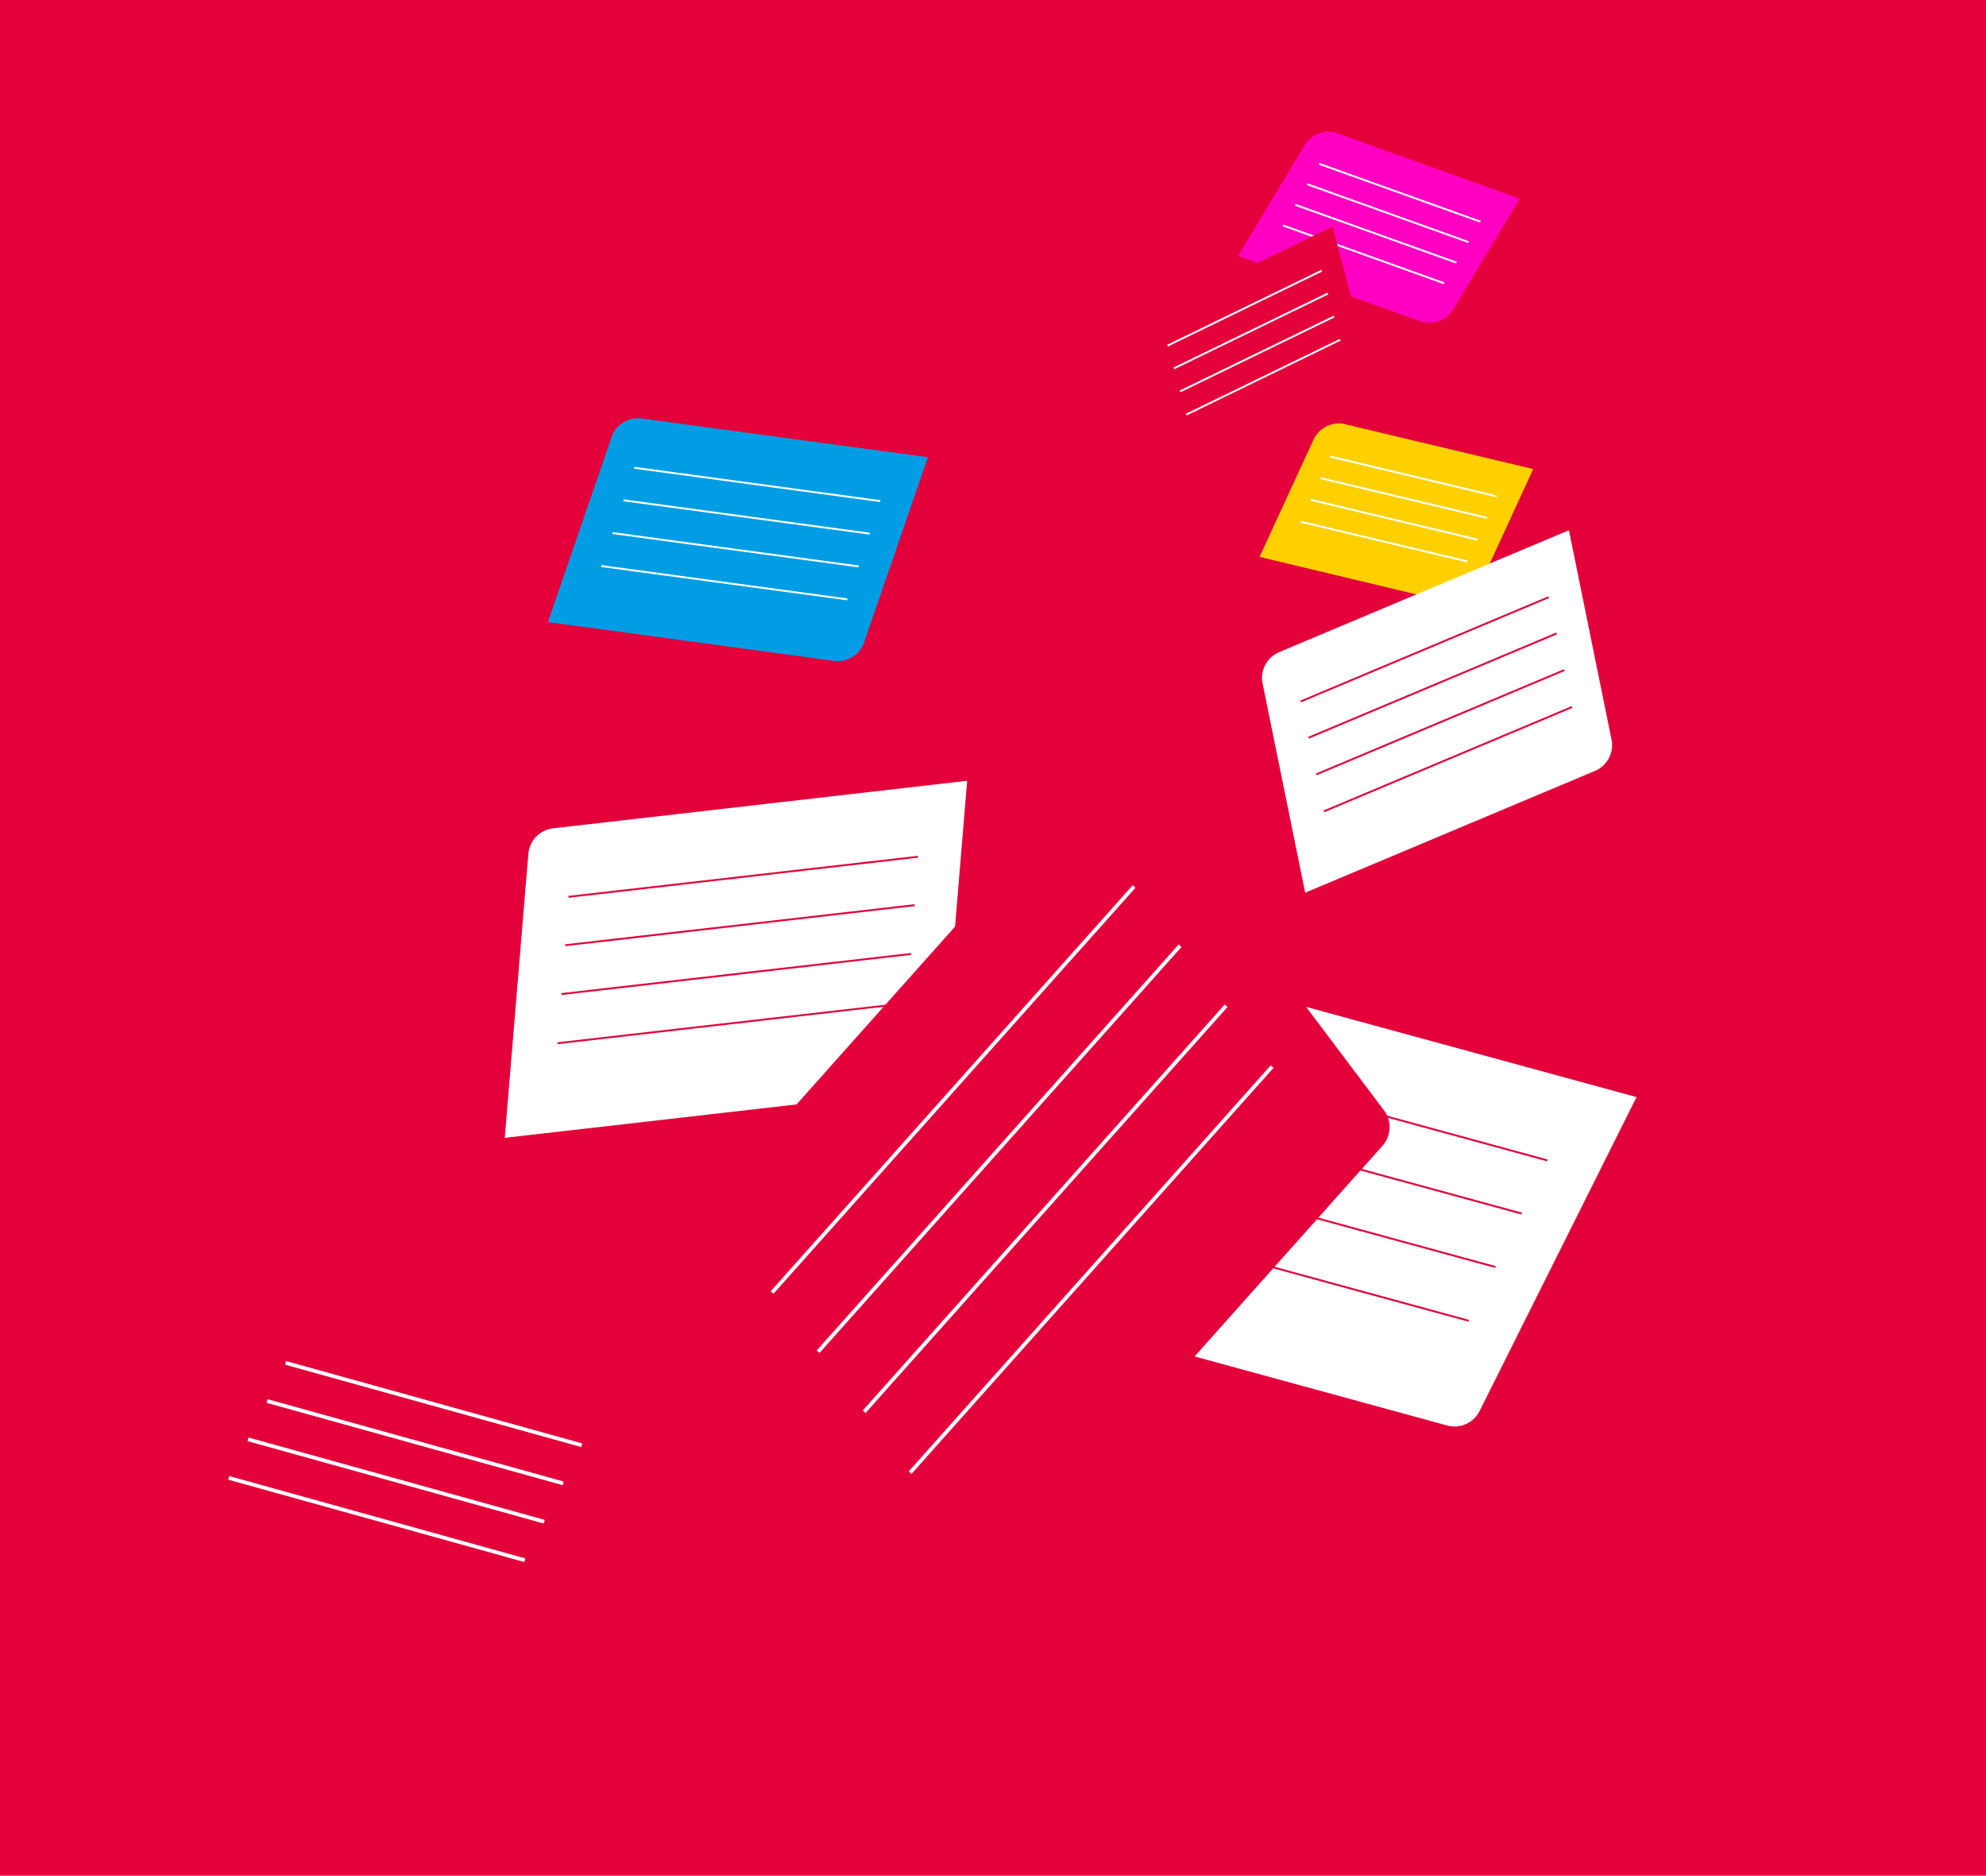 <svg width="1058" height="999" viewBox="0 0 1058 999" fill="none" xmlns="http://www.w3.org/2000/svg">
<rect width="1058" height="999" fill="#E4003A"/>
<g filter="url(#filter0_d_1235_1020)">
<path d="M460.449 351C466.998 351.889 473.264 348.029 475.417 341.78L508.98 244.342L357.737 223.878C351.189 222.992 344.926 226.852 342.774 233.099L309.227 330.488L460.449 351Z" fill="#009DE4" stroke="#009DE4" stroke-width="2"/>
<mask id="mask0_1235_1020" style="mask-type:luminance" maskUnits="userSpaceOnUse" x="307" y="222" width="204" height="131">
<path d="M460.449 351C466.998 351.889 473.264 348.029 475.417 341.78L508.98 244.342L357.737 223.878C351.189 222.992 344.926 226.852 342.774 233.099L309.227 330.488L460.449 351Z" fill="white" stroke="white" stroke-width="2"/>
</mask>
<g mask="url(#mask0_1235_1020)">
</g>
<path d="M484.965 266.894L353.84 249.131L484.965 266.894Z" fill="white" stroke="white"/>
<path d="M479.281 284.23L348.156 266.468L479.281 284.23Z" fill="white" stroke="white"/>
<path d="M473.434 301.682L342.309 283.919L473.434 301.682Z" fill="white" stroke="white"/>
<path d="M467.418 319.242L336.293 301.48L467.418 319.242Z" fill="white" stroke="white"/>
<mask id="mask1_1235_1020" style="mask-type:luminance" maskUnits="userSpaceOnUse" x="336" y="301" width="132" height="19">
<path d="M467.418 319.242L336.293 301.48L467.418 319.242Z" fill="white" stroke="white" stroke-width="0.5"/>
</mask>
<g mask="url(#mask1_1235_1020)">
</g>
</g>
<g filter="url(#filter1_d_1235_1020)">
<path d="M505.42 579.769C511.987 579.017 517.109 573.733 517.656 567.147L530.137 416.98L310.7 442.177C304.136 442.931 299.016 448.214 298.469 454.799L285.995 604.89L505.42 579.769Z" fill="white" stroke="white" stroke-width="2"/>
<mask id="mask2_1235_1020" style="mask-type:luminance" maskUnits="userSpaceOnUse" x="285" y="416" width="246" height="190">
<path d="M505.42 579.769C511.987 579.017 517.109 573.733 517.656 567.147L530.137 416.98L310.7 442.177C304.136 442.931 299.016 448.214 298.469 454.799L285.995 604.89L505.42 579.769Z" fill="white" stroke="white" stroke-width="0.5"/>
</mask>
<g mask="url(#mask2_1235_1020)">
</g>
<path d="M505.039 456.309L318.859 477.658L505.039 456.309Z" fill="white" stroke="#E4003A"/>
<path d="M503.285 482.088L317.106 503.437L503.285 482.088Z" fill="white" stroke="#E4003A"/>
<path d="M501.344 508.082L315.164 529.431L501.344 508.082Z" fill="white" stroke="#E4003A"/>
<path d="M499.211 534.284L313.031 555.633L499.211 534.284Z" fill="white" stroke="#E4003A"/>
<mask id="mask3_1235_1020" style="mask-type:luminance" maskUnits="userSpaceOnUse" x="313" y="534" width="187" height="22">
<path d="M499.211 534.284L313.031 555.633L499.211 534.284Z" fill="white" stroke="white" stroke-width="0.5"/>
</mask>
<g mask="url(#mask3_1235_1020)">
</g>
</g>
<g filter="url(#filter2_d_1235_1020)">
<path d="M787.33 319.547C793.758 321.082 800.377 317.865 803.14 311.861L831.375 250.517L732.443 226.923C726.015 225.39 719.4 228.607 716.637 234.61L688.417 295.922L787.33 319.547Z" fill="#FFD000" stroke="#FFD000" stroke-width="2"/>
<mask id="mask4_1235_1020" style="mask-type:luminance" maskUnits="userSpaceOnUse" x="688" y="226" width="144" height="95">
<path d="M787.33 319.547C793.758 321.082 800.377 317.865 803.14 311.861L831.375 250.517L732.443 226.923C726.015 225.39 719.4 228.607 716.637 234.61L688.417 295.922L787.33 319.547Z" fill="white" stroke="white" stroke-width="0.5"/>
</mask>
<g mask="url(#mask4_1235_1020)">
</g>
<path d="M813.32 264.333L724.574 243.153L813.32 264.333Z" fill="white" stroke="white"/>
<path d="M808.234 275.839L719.488 254.659L808.234 275.839Z" fill="white" stroke="white"/>
<path d="M803.023 287.41L714.277 266.23L803.023 287.41Z" fill="white" stroke="white"/>
<path d="M797.691 299.047L708.945 277.867L797.691 299.047Z" fill="white" stroke="white"/>
<mask id="mask5_1235_1020" style="mask-type:luminance" maskUnits="userSpaceOnUse" x="708" y="277" width="90" height="23">
<path d="M797.691 299.047L708.945 277.867L797.691 299.047Z" fill="white" stroke="white" stroke-width="0.5"/>
</mask>
<g mask="url(#mask5_1235_1020)">
</g>
</g>
<g filter="url(#filter3_d_1235_1020)">
<path d="M865.321 409.656C871.415 407.096 874.852 400.589 873.534 394.113L851.07 283.798L697.807 348.259C691.716 350.821 688.28 357.326 689.599 363.801L712.051 474.059L865.321 409.656Z" fill="white" stroke="white" stroke-width="2"/>
<mask id="mask6_1235_1020" style="mask-type:luminance" maskUnits="userSpaceOnUse" x="689" y="283" width="186" height="192">
<path d="M865.321 409.656C871.415 407.096 874.852 400.589 873.534 394.113L851.07 283.798L697.807 348.259C691.716 350.821 688.28 357.326 689.599 363.801L712.051 474.059L865.321 409.656Z" fill="white" stroke="white" stroke-width="0.5"/>
</mask>
<g mask="url(#mask6_1235_1020)">
</g>
<path d="M841.012 318.068L708.88 373.617L841.012 318.068Z" fill="white" stroke="#E4003A"/>
<path d="M845.246 337.373L713.114 392.922L845.246 337.373Z" fill="white" stroke="#E4003A"/>
<path d="M849.383 356.875L717.251 412.423L849.383 356.875Z" fill="white" stroke="#E4003A"/>
<path d="M853.434 376.571L721.302 432.12L853.434 376.571Z" fill="white" stroke="#E4003A"/>
<mask id="mask7_1235_1020" style="mask-type:luminance" maskUnits="userSpaceOnUse" x="721" y="376" width="133" height="57">
<path d="M853.434 376.571L721.302 432.12L853.434 376.571Z" fill="white" stroke="white" stroke-width="0.5"/>
</mask>
<g mask="url(#mask7_1235_1020)">
</g>
</g>
<g filter="url(#filter4_d_1235_1020)">
<path d="M787.261 758.277C793.637 760.02 800.356 757.018 803.312 751.107L886.398 584.963L624.821 513.562C618.447 511.822 611.73 514.824 608.775 520.734L525.73 686.794L787.261 758.277Z" fill="white" stroke="white" stroke-width="2"/>
<mask id="mask8_1235_1020" style="mask-type:luminance" maskUnits="userSpaceOnUse" x="525" y="512" width="362" height="248">
<path d="M787.261 758.277C793.637 760.02 800.356 757.018 803.312 751.107L886.398 584.963L624.821 513.562C618.447 511.822 611.73 514.824 608.775 520.734L525.73 686.794L787.261 758.277Z" fill="white" stroke="white" stroke-width="0.5"/>
</mask>
<g mask="url(#mask8_1235_1020)">
</g>
<path d="M840.277 618.031L620.37 557.967L840.277 618.031Z" fill="white" stroke="#E4003A"/>
<path d="M826.641 646.349L606.734 586.286L826.641 646.349Z" fill="white" stroke="#E4003A"/>
<path d="M812.699 674.828L592.792 614.764L812.699 674.828Z" fill="white" stroke="#E4003A"/>
<path d="M798.438 703.453L578.53 643.39L798.438 703.453Z" fill="white" stroke="#E4003A"/>
<mask id="mask9_1235_1020" style="mask-type:luminance" maskUnits="userSpaceOnUse" x="578" y="643" width="221" height="61">
<path d="M798.438 703.453L578.53 643.39L798.438 703.453Z" fill="white" stroke="white" stroke-width="0.5"/>
</mask>
<g mask="url(#mask9_1235_1020)">
</g>
</g>
<g filter="url(#filter5_d_1235_1020)">
<path d="M751.769 609.55C756.169 604.618 756.474 597.265 752.498 591.986L608.637 400.955L377.298 660.459C372.901 665.391 372.597 672.741 376.572 678.02L520.361 868.955L751.769 609.55Z" fill="#E4003A" stroke="#E4003A" stroke-width="2"/>
<mask id="mask10_1235_1020" style="mask-type:luminance" maskUnits="userSpaceOnUse" x="372" y="399" width="385" height="472">
<path d="M751.769 609.55C756.169 604.618 756.474 597.265 752.498 591.986L608.637 400.955L377.298 660.459C372.901 665.391 372.597 672.741 376.572 678.02L520.361 868.955L751.769 609.55Z" fill="white" stroke="white" stroke-width="2"/>
</mask>
<g mask="url(#mask10_1235_1020)">
</g>
<path d="M620.156 472.153L427.35 688.365L620.156 472.153Z" fill="white" stroke="white" stroke-width="2"/>
<path d="M644.656 503.699L451.85 719.911L644.656 503.699Z" fill="white" stroke="white" stroke-width="2"/>
<path d="M669.172 535.683L476.365 751.894L669.172 535.683Z" fill="white" stroke="white" stroke-width="2"/>
<path d="M693.672 568.104L500.865 784.316L693.672 568.104Z" fill="white" stroke="white" stroke-width="2"/>
<mask id="mask11_1235_1020" style="mask-type:luminance" maskUnits="userSpaceOnUse" x="500" y="567" width="194" height="218">
<path d="M693.672 568.104L500.865 784.316L693.672 568.104Z" fill="white" stroke="white" stroke-width="0.5"/>
</mask>
<g mask="url(#mask11_1235_1020)">
</g>
</g>
<g filter="url(#filter6_d_1235_1020)">
<path d="M284.35 869.498C290.717 871.27 297.45 868.299 300.433 862.401L359.23 746.161L174.612 694.858C168.246 693.089 161.516 696.06 158.533 701.956L99.766 818.137L284.35 869.498Z" fill="#E4003A" stroke="#E4003A" stroke-width="2"/>
<mask id="mask12_1235_1020" style="mask-type:luminance" maskUnits="userSpaceOnUse" x="98" y="693" width="263" height="179">
<path d="M284.35 869.498C290.717 871.27 297.45 868.299 300.433 862.401L359.23 746.161L174.612 694.858C168.246 693.089 161.516 696.06 158.533 701.956L99.766 818.137L284.35 869.498Z" fill="white" stroke="white" stroke-width="2"/>
</mask>
<g mask="url(#mask12_1235_1020)">
</g>
<path d="M325.926 769.747L168.127 725.87L325.926 769.747Z" fill="white" stroke="white" stroke-width="2"/>
<path d="M316.039 790.051L158.24 746.173L316.039 790.051Z" fill="white" stroke="white" stroke-width="2"/>
<path d="M305.922 810.463L148.123 766.585L305.922 810.463Z" fill="white" stroke="white" stroke-width="2"/>
<path d="M295.59 830.985L137.791 787.108L295.59 830.985Z" fill="white" stroke="white" stroke-width="2"/>
<mask id="mask13_1235_1020" style="mask-type:luminance" maskUnits="userSpaceOnUse" x="137" y="786" width="159" height="46">
<path d="M295.59 830.985L137.791 787.108L295.59 830.985Z" fill="white" stroke="white" stroke-width="0.5"/>
</mask>
<g mask="url(#mask13_1235_1020)">
</g>
</g>
<g filter="url(#filter7_d_1235_1020)">
<path d="M772.76 170.103C778.981 172.336 785.913 169.867 789.321 164.204L824.137 106.341L728.403 71.999C722.183 69.768 715.254 72.238 711.847 77.9L677.049 135.733L772.76 170.103Z" fill="#FF00C3" stroke="#FF00C3" stroke-width="2"/>
<mask id="mask14_1235_1020" style="mask-type:luminance" maskUnits="userSpaceOnUse" x="676" y="70" width="149" height="102">
<path d="M772.76 170.103C778.981 172.336 785.913 169.867 789.321 164.204L824.137 106.341L728.403 71.999C722.183 69.768 715.254 72.238 711.847 77.9L677.049 135.733L772.76 170.103Z" fill="white" stroke="white" stroke-width="0.5"/>
</mask>
<g mask="url(#mask14_1235_1020)">
</g>
<path d="M804.676 118.085L718.8 87.265L804.676 118.085Z" fill="white" stroke="white"/>
<path d="M798.352 128.961L712.476 98.141L798.352 128.961Z" fill="white" stroke="white"/>
<path d="M791.898 139.888L706.023 109.068L791.898 139.888Z" fill="white" stroke="white"/>
<path d="M785.32 150.868L699.445 120.047L785.32 150.868Z" fill="white" stroke="white"/>
<mask id="mask15_1235_1020" style="mask-type:luminance" maskUnits="userSpaceOnUse" x="699" y="119" width="87" height="33">
<path d="M785.32 150.868L699.445 120.047L785.32 150.868Z" fill="white" stroke="white" stroke-width="0.5"/>
</mask>
<g mask="url(#mask15_1235_1020)">
</g>
</g>
<g filter="url(#filter8_d_1235_1020)">
<path d="M734.973 203.381C740.918 200.493 743.996 193.809 742.326 187.413L725.27 122.073L633.803 166.55C627.861 169.44 624.784 176.122 626.453 182.515L643.502 247.822L734.973 203.381Z" fill="#E4003A" stroke="#E4003A" stroke-width="2"/>
<mask id="mask16_1235_1020" style="mask-type:luminance" maskUnits="userSpaceOnUse" x="625" y="121" width="119" height="128">
<path d="M734.973 203.381C740.918 200.493 743.996 193.809 742.326 187.413L725.27 122.073L633.803 166.55C627.861 169.44 624.784 176.122 626.453 182.515L643.502 247.822L734.973 203.381Z" fill="white" stroke="white" stroke-width="0.5"/>
</mask>
<g mask="url(#mask16_1235_1020)">
</g>
<path d="M720.066 144.203L638.008 184.089L720.066 144.203Z" fill="white" stroke="white"/>
<path d="M723.43 156.326L641.371 196.212L723.43 156.326Z" fill="white" stroke="white"/>
<path d="M726.734 168.578L644.676 208.464L726.734 168.578Z" fill="white" stroke="white"/>
<path d="M729.988 180.957L647.93 220.843L729.988 180.957Z" fill="white" stroke="white"/>
<mask id="mask17_1235_1020" style="mask-type:luminance" maskUnits="userSpaceOnUse" x="647" y="180" width="84" height="42">
<path d="M729.988 180.957L647.93 220.843L729.988 180.957Z" fill="white" stroke="white" stroke-width="0.5"/>
</mask>
<g mask="url(#mask17_1235_1020)">
</g>
</g>
<defs>
<filter id="filter0_d_1235_1020" x="243.883" y="174.752" width="298.441" height="225.375" filterUnits="userSpaceOnUse" color-interpolation-filters="sRGB">
<feFlood flood-opacity="0" result="BackgroundImageFix"/>
<feColorMatrix in="SourceAlpha" type="matrix" values="0 0 0 0 0 0 0 0 0 0 0 0 0 0 0 0 0 0 127 0" result="hardAlpha"/>
<feOffset dx="-16"/>
<feGaussianBlur stdDeviation="24"/>
<feComposite in2="hardAlpha" operator="out"/>
<feColorMatrix type="matrix" values="0 0 0 0 0 0 0 0 0 0 0 0 0 0 0 0 0 0 0.25 0"/>
<feBlend mode="normal" in2="BackgroundImageFix" result="effect1_dropShadow_1235_1020"/>
<feBlend mode="normal" in="SourceGraphic" in2="effect1_dropShadow_1235_1020" result="shape"/>
</filter>
<filter id="filter1_d_1235_1020" x="220.898" y="367.847" width="342.336" height="286.175" filterUnits="userSpaceOnUse" color-interpolation-filters="sRGB">
<feFlood flood-opacity="0" result="BackgroundImageFix"/>
<feColorMatrix in="SourceAlpha" type="matrix" values="0 0 0 0 0 0 0 0 0 0 0 0 0 0 0 0 0 0 127 0" result="hardAlpha"/>
<feOffset dx="-16"/>
<feGaussianBlur stdDeviation="24"/>
<feComposite in2="hardAlpha" operator="out"/>
<feColorMatrix type="matrix" values="0 0 0 0 0 0 0 0 0 0 0 0 0 0 0 0 0 0 0.25 0"/>
<feBlend mode="normal" in2="BackgroundImageFix" result="effect1_dropShadow_1235_1020"/>
<feBlend mode="normal" in="SourceGraphic" in2="effect1_dropShadow_1235_1020" result="shape"/>
</filter>
<filter id="filter2_d_1235_1020" x="623" y="177.543" width="241.793" height="191.385" filterUnits="userSpaceOnUse" color-interpolation-filters="sRGB">
<feFlood flood-opacity="0" result="BackgroundImageFix"/>
<feColorMatrix in="SourceAlpha" type="matrix" values="0 0 0 0 0 0 0 0 0 0 0 0 0 0 0 0 0 0 127 0" result="hardAlpha"/>
<feOffset dx="-16"/>
<feGaussianBlur stdDeviation="24"/>
<feComposite in2="hardAlpha" operator="out"/>
<feColorMatrix type="matrix" values="0 0 0 0 0 0 0 0 0 0 0 0 0 0 0 0 0 0 0.25 0"/>
<feBlend mode="normal" in2="BackgroundImageFix" result="effect1_dropShadow_1235_1020"/>
<feBlend mode="normal" in="SourceGraphic" in2="effect1_dropShadow_1235_1020" result="shape"/>
</filter>
<filter id="filter3_d_1235_1020" x="624.32" y="234.403" width="282.492" height="289.05" filterUnits="userSpaceOnUse" color-interpolation-filters="sRGB">
<feFlood flood-opacity="0" result="BackgroundImageFix"/>
<feColorMatrix in="SourceAlpha" type="matrix" values="0 0 0 0 0 0 0 0 0 0 0 0 0 0 0 0 0 0 127 0" result="hardAlpha"/>
<feOffset dx="-16"/>
<feGaussianBlur stdDeviation="24"/>
<feComposite in2="hardAlpha" operator="out"/>
<feColorMatrix type="matrix" values="0 0 0 0 0 0 0 0 0 0 0 0 0 0 0 0 0 0 0.25 0"/>
<feBlend mode="normal" in2="BackgroundImageFix" result="effect1_dropShadow_1235_1020"/>
<feBlend mode="normal" in="SourceGraphic" in2="effect1_dropShadow_1235_1020" result="shape"/>
</filter>
<filter id="filter4_d_1235_1020" x="460.289" y="464.072" width="459.551" height="343.698" filterUnits="userSpaceOnUse" color-interpolation-filters="sRGB">
<feFlood flood-opacity="0" result="BackgroundImageFix"/>
<feColorMatrix in="SourceAlpha" type="matrix" values="0 0 0 0 0 0 0 0 0 0 0 0 0 0 0 0 0 0 127 0" result="hardAlpha"/>
<feOffset dx="-16"/>
<feGaussianBlur stdDeviation="24"/>
<feComposite in2="hardAlpha" operator="out"/>
<feColorMatrix type="matrix" values="0 0 0 0 0 0 0 0 0 0 0 0 0 0 0 0 0 0 0.25 0"/>
<feBlend mode="normal" in2="BackgroundImageFix" result="effect1_dropShadow_1235_1020"/>
<feBlend mode="normal" in="SourceGraphic" in2="effect1_dropShadow_1235_1020" result="shape"/>
</filter>
<filter id="filter5_d_1235_1020" x="308.785" y="351.379" width="479.5" height="567.152" filterUnits="userSpaceOnUse" color-interpolation-filters="sRGB">
<feFlood flood-opacity="0" result="BackgroundImageFix"/>
<feColorMatrix in="SourceAlpha" type="matrix" values="0 0 0 0 0 0 0 0 0 0 0 0 0 0 0 0 0 0 127 0" result="hardAlpha"/>
<feOffset dx="-16"/>
<feGaussianBlur stdDeviation="24"/>
<feComposite in2="hardAlpha" operator="out"/>
<feColorMatrix type="matrix" values="0 0 0 0 0 0 0 0 0 0 0 0 0 0 0 0 0 0 0.25 0"/>
<feBlend mode="normal" in2="BackgroundImageFix" result="effect1_dropShadow_1235_1020"/>
<feBlend mode="normal" in="SourceGraphic" in2="effect1_dropShadow_1235_1020" result="shape"/>
</filter>
<filter id="filter6_d_1235_1020" x="34.324" y="645.35" width="358.348" height="273.657" filterUnits="userSpaceOnUse" color-interpolation-filters="sRGB">
<feFlood flood-opacity="0" result="BackgroundImageFix"/>
<feColorMatrix in="SourceAlpha" type="matrix" values="0 0 0 0 0 0 0 0 0 0 0 0 0 0 0 0 0 0 127 0" result="hardAlpha"/>
<feOffset dx="-16"/>
<feGaussianBlur stdDeviation="24"/>
<feComposite in2="hardAlpha" operator="out"/>
<feColorMatrix type="matrix" values="0 0 0 0 0 0 0 0 0 0 0 0 0 0 0 0 0 0 0.25 0"/>
<feBlend mode="normal" in2="BackgroundImageFix" result="effect1_dropShadow_1235_1020"/>
<feBlend mode="normal" in="SourceGraphic" in2="effect1_dropShadow_1235_1020" result="shape"/>
</filter>
<filter id="filter7_d_1235_1020" x="611.562" y="22.184" width="246.059" height="197.736" filterUnits="userSpaceOnUse" color-interpolation-filters="sRGB">
<feFlood flood-opacity="0" result="BackgroundImageFix"/>
<feColorMatrix in="SourceAlpha" type="matrix" values="0 0 0 0 0 0 0 0 0 0 0 0 0 0 0 0 0 0 127 0" result="hardAlpha"/>
<feOffset dx="-16"/>
<feGaussianBlur stdDeviation="24"/>
<feComposite in2="hardAlpha" operator="out"/>
<feColorMatrix type="matrix" values="0 0 0 0 0 0 0 0 0 0 0 0 0 0 0 0 0 0 0.25 0"/>
<feBlend mode="normal" in2="BackgroundImageFix" result="effect1_dropShadow_1235_1020"/>
<feBlend mode="normal" in="SourceGraphic" in2="effect1_dropShadow_1235_1020" result="shape"/>
</filter>
<filter id="filter8_d_1235_1020" x="561.004" y="72.641" width="214.773" height="224.614" filterUnits="userSpaceOnUse" color-interpolation-filters="sRGB">
<feFlood flood-opacity="0" result="BackgroundImageFix"/>
<feColorMatrix in="SourceAlpha" type="matrix" values="0 0 0 0 0 0 0 0 0 0 0 0 0 0 0 0 0 0 127 0" result="hardAlpha"/>
<feOffset dx="-16"/>
<feGaussianBlur stdDeviation="24"/>
<feComposite in2="hardAlpha" operator="out"/>
<feColorMatrix type="matrix" values="0 0 0 0 0 0 0 0 0 0 0 0 0 0 0 0 0 0 0.25 0"/>
<feBlend mode="normal" in2="BackgroundImageFix" result="effect1_dropShadow_1235_1020"/>
<feBlend mode="normal" in="SourceGraphic" in2="effect1_dropShadow_1235_1020" result="shape"/>
</filter>
</defs>
</svg>

